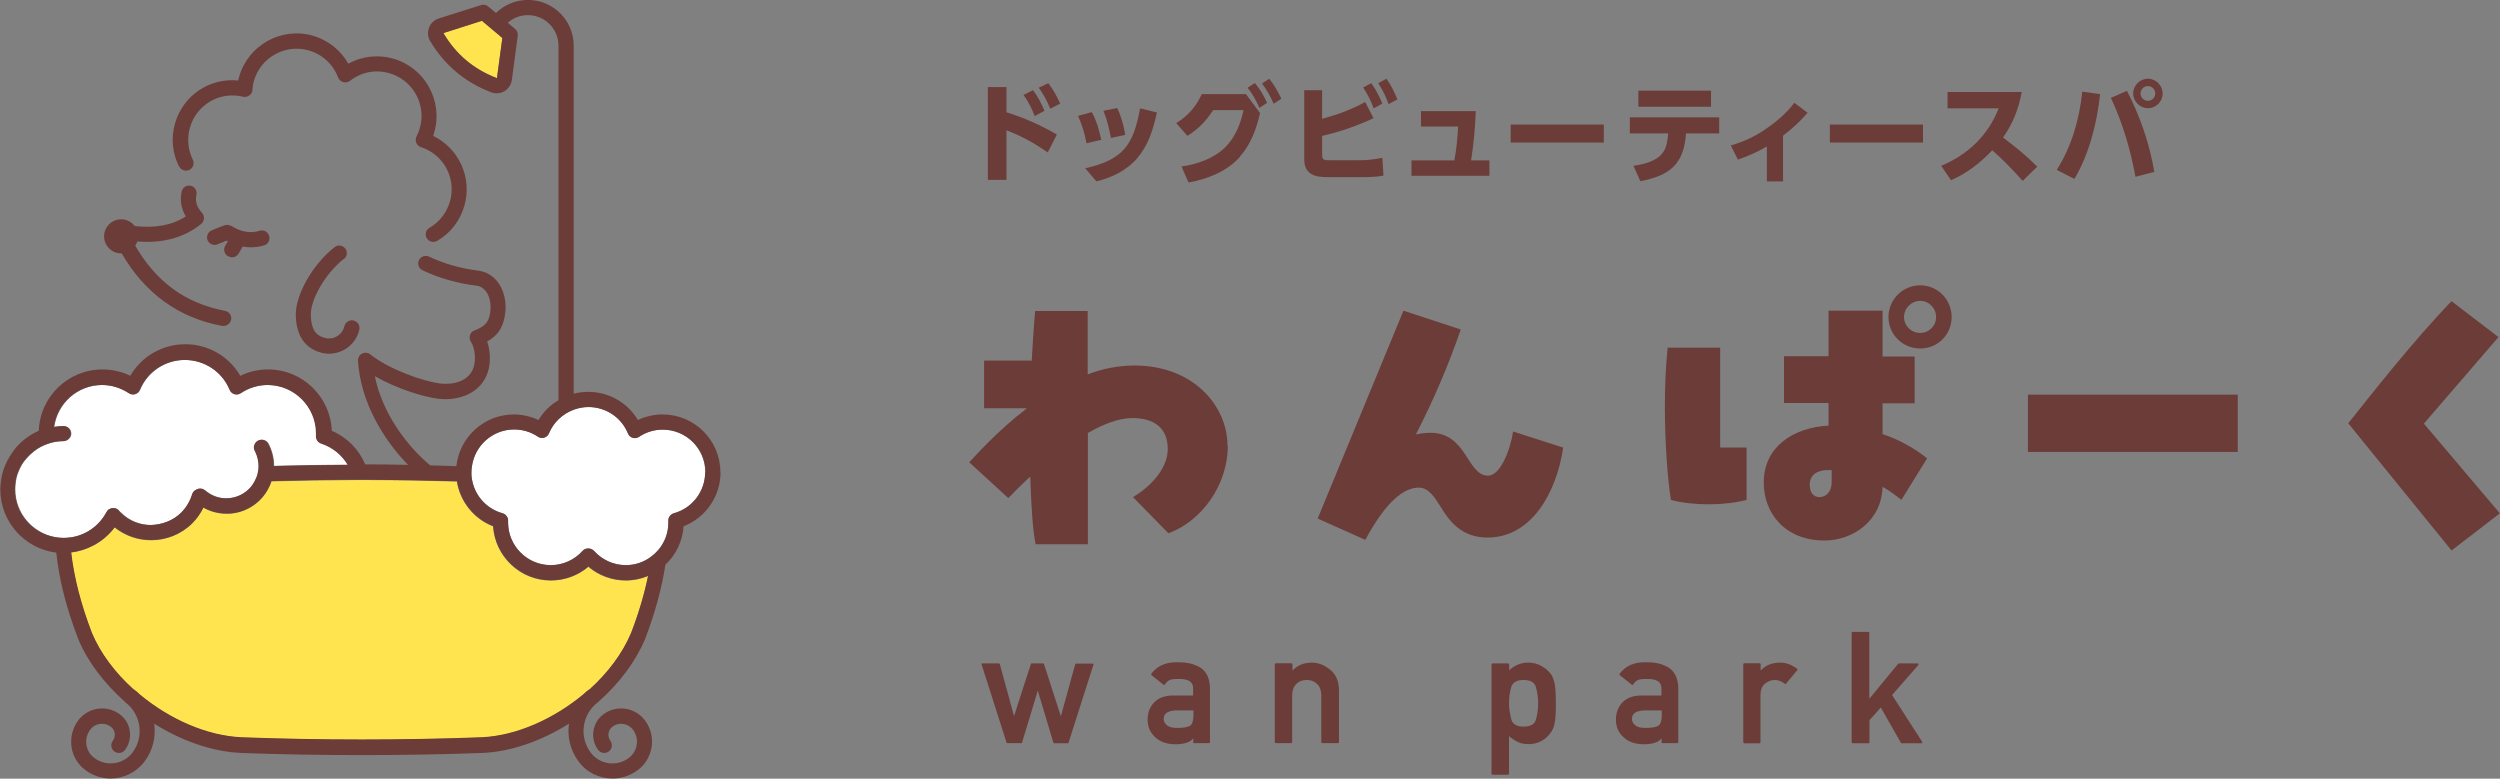 <?xml version="1.0" encoding="UTF-8"?>
<svg id="_レイヤー_2" data-name="レイヤー 2" xmlns="http://www.w3.org/2000/svg" width="152.73" height="47.57" viewBox="0 0 152.73 47.57">
  <rect x="0" y="0" width="152.73" height="47.57" fill="#808080" stroke="none"/>
  <defs>
    <style>
      .cls-1 {
        fill: #6b3c38;
      }

      .cls-1, .cls-2, .cls-3 {
        stroke-width: 0px;
      }

      .cls-2 {
        fill: #ffe450;
      }

      .cls-3 {
        fill: #fff;
      }
    </style>
  </defs>
  <g id="_レイヤー_1-2" data-name="レイヤー 1">
    <g>
      <g>
        <g>
          <path class="cls-1" d="M64.57,8.21l-.56,1.1c-.83-.57-1.57-.98-2.52-1.35v3.03h-1.14v-5.67h1.14v1.54c1.11.35,2.08.78,3.08,1.36ZM63.11,5.51c.3.39.51.82.7,1.26l-.6.32c-.19-.5-.37-.85-.68-1.29l.57-.29ZM64.04,5.08c.3.38.53.81.73,1.25l-.61.31c-.22-.53-.37-.81-.7-1.28l.57-.27Z"/>
          <path class="cls-1" d="M67.28,8.54l-.9.21c-.11-.58-.28-1.14-.52-1.67l.84-.23c.29.52.45,1.11.58,1.69ZM69.5,9.64c-.65.76-1.56,1.21-2.52,1.44l-.68-.8c2.3-.52,2.94-1.4,3.35-3.66l1.03.25c-.23,1-.5,1.97-1.19,2.77ZM68.73,8.24l-.86.19c-.11-.58-.23-1.1-.46-1.66l.84-.17c.24.49.41,1.09.49,1.63Z"/>
          <path class="cls-1" d="M75.77,9.56c-.8.91-1.99,1.38-3.16,1.59l-.43-.98c.96-.13,1.98-.49,2.67-1.17.62-.61.94-1.44,1.12-2.27h-1.86c-.41.65-.92,1.17-1.57,1.57l-.68-.78c.71-.43,1.22-1.02,1.56-1.77h2.7l.86,1.16c-.22.94-.56,1.91-1.22,2.64ZM76.66,5.07c.33.39.53.75.75,1.21l-.47.31c-.22-.49-.39-.8-.72-1.23l.44-.29ZM77.54,4.81c.33.41.51.76.74,1.22l-.47.31c-.22-.5-.39-.8-.71-1.24l.44-.29Z"/>
          <path class="cls-1" d="M83.4,6.23l.51.99c-1.01.47-2.06.84-3.14,1.08v1.12c0,.35.09.37.48.37h1.73c.49,0,.99-.04,1.47-.15l.07,1.09c-.4.07-.8.09-1.2.09h-2.28c-.75,0-1.36-.2-1.36-1.08v-4.23h1.09v1.75c.92-.25,1.79-.56,2.63-1.03ZM83.77,5.08c.29.39.49.8.68,1.25l-.53.29c-.19-.51-.35-.82-.64-1.28l.5-.26ZM84.7,4.81c.3.42.47.79.67,1.26l-.54.29c-.18-.5-.34-.82-.63-1.28l.5-.27Z"/>
          <path class="cls-1" d="M90.99,9.8v.94h-4.76v-.94h2.62c.13-.68.19-1.38.23-2.07h-2.27v-.94h3.35c-.04,1-.13,2.01-.29,3.01h1.12Z"/>
          <path class="cls-1" d="M97.98,7.61v1.1h-5.69v-1.1h5.69Z"/>
          <path class="cls-1" d="M100.22,11.08l-.43-.95c.62-.09,1.43-.28,1.81-.82.23-.33.28-.76.31-1.16h-2.34v-.98h5.46v.98h-2.03c-.12,1.88-1,2.58-2.79,2.92ZM104.53,5.54v.98h-4.44v-.98h4.44Z"/>
          <path class="cls-1" d="M108.92,11.08h-.98v-2.13c-.59.34-1.13.58-1.77.8l-.43-.86c.81-.25,1.42-.52,2.12-1,.64-.43,1.3-.99,1.76-1.61l.81.61c-.47.55-.94.96-1.5,1.4v2.78Z"/>
          <path class="cls-1" d="M117.48,7.61v1.1h-5.69v-1.1h5.69Z"/>
          <path class="cls-1" d="M124.46,10.18l-.89.87c-.59-.66-1.2-1.3-1.86-1.87-.72.76-1.56,1.42-2.52,1.83l-.6-.88c1.63-.68,2.88-1.87,3.51-3.51h-3.12v-1h4.53c-.19,1.04-.53,1.91-1.14,2.78.94.73,1.23.94,2.1,1.79Z"/>
          <path class="cls-1" d="M128.3,5.75c-.19,1.76-.66,3.65-1.57,5.18l-1.08-.55c.91-1.43,1.39-3.11,1.56-4.78l1.09.15ZM131.61,10.5l-1.15.3c-.31-1.68-.78-3.28-1.5-4.82l.98-.43c.8,1.54,1.38,3.23,1.67,4.95ZM132.12,5.71c0,.5-.41.9-.9.9s-.9-.41-.9-.9.41-.9.9-.9.9.41.9.9ZM130.77,5.71c0,.25.2.45.45.45s.45-.2.45-.45-.2-.45-.45-.45-.45.2-.45.45Z"/>
        </g>
        <g>
          <path class="cls-1" d="M75.01,27.22c0,2.43-1.61,4.62-3.63,5.36l-2.16-2.21c.97-.58,2.12-1.67,2.12-2.95s-.84-1.88-2.16-1.88c-.84,0-1.77.37-2.72.91v6.8h-3.19c-.16-.72-.27-2.21-.33-4.14-.66.62-1.17,1.13-1.34,1.32l-2.39-2.19c.31-.31,1.65-1.86,3.53-3.3h-2.62v-2.91h2.91c.06-1.01.12-2.04.21-3.03h3.21v3.87c.91-.35,1.88-.54,2.87-.54,3.54,0,5.67,2.43,5.67,4.91Z"/>
          <path class="cls-1" d="M95.5,27.34c-.43,2.87-2,5.5-4.62,5.5-1.65,0-2.37-1.07-2.87-1.88-.39-.62-.74-1.17-1.34-1.17-1.59,0-2.95,2.64-3.26,3.19l-2.91-1.3,5.24-12.7,3.5,1.15c-.7,2.06-1.65,4.29-2.74,6.41.29-.06.58-.1.89-.1,2.23,0,2.23,2.62,3.52,2.62.72,0,1.34-1.48,1.53-2.7l3.07.99Z"/>
          <path class="cls-1" d="M105.09,21.24v6.1h1.61v3.2c-1.3.35-3.26.37-4.62,0-.21-1.32-.37-3.54-.37-5.73,0-1.24.06-2.51.17-3.57h3.21ZM111.71,18.98h3.3v2.8h1.96v2.86h-1.96v1.88c.99.33,1.92.84,2.72,1.48l-1.57,2.54c-.33-.27-.72-.56-1.15-.8-.06,2.12-1.86,3.28-3.55,3.28-2.43,0-3.71-1.69-3.71-3.54,0-2.18,1.79-3.36,3.96-3.48v-1.38h-2.72v-2.86h2.72v-2.8ZM111.9,28.72h-.27c-.6,0-1.07.29-1.07.89,0,.49.23.76.6.76.39,0,.74-.33.74-.89v-.76ZM119.23,19.37c0,1.07-.85,1.92-1.92,1.92s-1.94-.85-1.94-1.92.87-1.94,1.94-1.94,1.92.87,1.92,1.94ZM118.28,19.37c0-.54-.43-.99-.97-.99s-.99.45-.99.99.45.97.99.97.97-.43.97-.97Z"/>
          <path class="cls-1" d="M123.89,24.11h12.82v3.5h-12.82v-3.5Z"/>
          <path class="cls-1" d="M152.63,20.6l-4.55,5.28,4.64,5.48-2.95,2.27-6.31-7.77c1.3-1.63,3.96-5.03,6.31-7.46l2.86,2.19Z"/>
        </g>
        <g>
          <path class="cls-1" d="M64.4,45.4s-.02,0-.03-.01c-.01,0-.02-.02-.02-.03l-.95-3.17c-.16.54-.32,1.07-.48,1.59s-.32,1.05-.48,1.58c0,.01,0,.02-.02.03-.01,0-.02.01-.03.01h-.85s-.05-.01-.05-.04l-1.52-4.76s0-.04,0-.05c0-.02.02-.02.04-.02h1.01s.05.01.06.04l.87,3.18c.17-.54.34-1.07.51-1.59.17-.53.35-1.06.52-1.59,0-.03.02-.04.05-.04h.7s.05.01.05.04l1.03,3.19c.15-.54.29-1.07.44-1.59.14-.53.29-1.06.44-1.59,0-.03.03-.04.06-.04h1.01s.03,0,.04.02c0,.02.01.03,0,.05l-1.52,4.76s-.02.04-.05.04h-.85Z"/>
          <path class="cls-1" d="M72.96,45.42s-.06-.02-.06-.06v-.26c-.04.06-.09.11-.15.15-.06.04-.12.08-.19.1-.1.04-.21.07-.34.09s-.27.03-.42.03c-.54-.01-.95-.16-1.23-.44h0c-.31-.27-.46-.63-.46-1.07,0-.41.13-.76.39-1.04.27-.28.66-.43,1.16-.43h1.23v-.45c0-.39-.29-.57-.89-.56-.11,0-.21,0-.3.01-.09,0-.17.03-.24.05h0c-.06.03-.12.07-.17.12-.05.05-.09.1-.13.16-.02.04-.05.04-.08.01l-.73-.58s-.02-.02-.02-.04c0-.01,0-.03,0-.04.36-.49.9-.73,1.61-.71.3,0,.56.02.8.08.23.06.44.15.63.27.36.26.55.68.55,1.27v3.26s-.02.06-.06.06h-.93ZM72.9,43.4h-1.06c-.5.02-.75.19-.75.52,0,.14.06.27.19.38.13.12.34.17.63.17.38,0,.65-.04.8-.14h0c.13-.09.2-.3.2-.64v-.3Z"/>
          <path class="cls-1" d="M77.94,45.4s-.06-.02-.06-.06v-4.76s.02-.06.06-.06h.96s.06.02.06.06v.39c.3-.33.7-.49,1.2-.49.19,0,.38.04.56.11s.36.18.54.32c.36.29.54.72.54,1.27v3.16s-.02.06-.06.06h-.96s-.06-.02-.06-.06v-2.84c0-.31-.08-.55-.25-.71-.18-.17-.38-.25-.63-.25-.26,0-.48.08-.65.25s-.25.4-.25.71v2.84s-.02.06-.06.06h-.96Z"/>
          <path class="cls-1" d="M91.18,47.33s-.06-.02-.06-.05v-6.69s.02-.06.06-.06h.96s.06.02.06.06v.36c.33-.31.72-.47,1.17-.47.14,0,.28.02.41.05.13.03.25.08.36.14.11.06.21.13.31.2.09.08.17.16.25.25.07.09.13.18.17.29s.08.22.1.33h0c.05.21.08.63.08,1.23,0,.3,0,.55-.02.75-.01.21-.03.37-.06.48h0c-.04.23-.13.43-.28.62h0c-.14.19-.32.34-.54.46s-.48.18-.78.18c-.23,0-.45-.04-.64-.13s-.37-.21-.54-.36v2.31s-.02.05-.06.05h-.96ZM93.08,44.39c.42,0,.67-.14.75-.42.09-.31.14-.64.14-1s-.05-.68-.14-1c-.08-.28-.33-.43-.75-.43s-.67.15-.76.44c-.04.16-.08.32-.1.49-.02.16-.03.33-.03.5s.01.33.04.5.06.33.1.49c.04.14.13.25.25.32.13.08.29.11.5.11Z"/>
          <path class="cls-1" d="M101.57,45.42s-.06-.02-.06-.06v-.26c-.04.06-.09.11-.15.15-.06.04-.12.08-.19.1-.1.04-.21.07-.34.09s-.27.03-.42.03c-.54-.01-.95-.16-1.23-.44h0c-.31-.27-.46-.63-.46-1.07,0-.41.13-.76.39-1.04.27-.28.66-.43,1.16-.43h1.23v-.45c0-.39-.29-.57-.89-.56-.11,0-.21,0-.3.01-.09,0-.17.03-.24.05h0c-.06.03-.12.07-.17.12-.05.05-.09.1-.13.16-.02.04-.05.04-.08.01l-.73-.58s-.02-.02-.02-.04c0-.01,0-.03,0-.04.36-.49.9-.73,1.61-.71.3,0,.56.02.8.08.23.06.44.15.63.27.36.26.55.68.55,1.27v3.26s-.02.06-.06.06h-.93ZM101.51,43.4h-1.06c-.5.02-.75.19-.75.52,0,.14.06.27.19.38.13.12.34.17.63.17.38,0,.65-.04.8-.14h0c.13-.09.2-.3.2-.64v-.3Z"/>
          <path class="cls-1" d="M106.55,45.4s-.05-.02-.05-.06v-4.76s.02-.06.05-.06h.96s.05.02.05.06v.39c.3-.33.7-.49,1.2-.49.36,0,.7.13,1.03.38.01,0,.02.02.02.04,0,.02,0,.03-.01.04l-.69.83s-.05.03-.08,0c-.2-.15-.4-.23-.6-.23-.22,0-.42.08-.61.23-.18.15-.27.39-.27.72v2.86s-.02.06-.05.06h-.96Z"/>
          <path class="cls-1" d="M113.18,45.4s-.06-.02-.06-.06v-6.68s.02-.06.06-.06h.96s.06.02.06.06v4.03c.29-.36.59-.72.88-1.07s.58-.71.88-1.07c.01-.01.03-.02.04-.02h1.15s.04.01.05.03c0,.02,0,.04,0,.06l-1.61,1.84c.31.48.62.96.92,1.43.3.47.61.95.92,1.43.01.02.01.04,0,.06,0,.02-.03.03-.05.03h-1.2s-.03,0-.05-.03l-1.23-2.16c-.11.13-.23.26-.34.39-.12.13-.23.26-.35.39v1.35s-.02.06-.06.06h-.96Z"/>
        </g>
      </g>
      <path class="cls-2" d="M39.59,35.18c-.23,1.12-.57,2.28-1.04,3.5-.53,1.26-1.43,2.46-2.55,3.46,0,0-.01,0-.02,0-.11.08-.22.18-.32.27-1.82,1.52-4.12,2.56-6.26,2.65-4.86.18-9.78.18-14.64,0-2.13-.09-4.42-1.12-6.23-2.62-.11-.11-.22-.21-.35-.3,0,0-.02,0-.03-.01-1.11-1-2.01-2.19-2.54-3.44-.68-1.75-1.1-3.38-1.27-4.93.49-.06.95-.21,1.37-.43.5-.27.94-.64,1.29-1.1.65.52,1.44.78,2.23.78.9,0,1.81-.34,2.5-1.02.29-.28.52-.61.69-.97.43.24.91.37,1.4.37.07,0,.15,0,.22,0,.78-.06,1.48-.41,1.99-1,.25-.29.43-.63.55-.98,1.68-.04,3.35-.07,5.03-.08.02,0,.05,0,.07,0,.13,0,.26,0,.39,0,0,0,.01,0,.02,0,.13,0,.27,0,.4,0,.02,0,.05,0,.07,0,1.78,0,3.57.04,5.35.09.2,1.24,1.04,2.29,2.21,2.74.12,1.84,1.65,3.31,3.53,3.31.84,0,1.65-.3,2.29-.84.63.54,1.44.84,2.29.84.48,0,.94-.1,1.35-.27ZM7.52,31.37h-.08s0,.02,0,.02l.07-.02ZM30.35,4.77s0,0,.01,0l.33-2.45-1.25-1.05-2.35.75c.76,1.3,1.86,2.22,3.26,2.75Z"/>
      <path class="cls-3" d="M21.27,28.39c-1.51,0-3.01.03-4.52.07,0-.46-.11-.92-.33-1.35-.12-.23-.4-.31-.63-.2-.23.12-.31.4-.2.63.01.03.02.06.04.08.13.28.19.57.19.86,0,.16-.02.31-.06.46-.04.16-.11.32-.19.47-.07.12-.14.24-.23.34-.35.4-.83.65-1.36.68-.47.04-.93-.1-1.31-.38-.02-.02-.04-.03-.06-.05-.02-.02-.05-.03-.07-.05-.16-.13-.37-.14-.54-.04-.11.05-.2.15-.24.28-.03.09-.06.17-.09.25-.04.09-.08.18-.13.27-.12.22-.27.42-.45.6-.5.49-1.18.74-1.87.76-.66,0-1.28-.25-1.76-.7l.07-.02h-.08s-.06-.04-.09-.07c-.03-.03-.06-.07-.09-.1-.15-.17-.4-.19-.58-.08-.02.01-.05.02-.07.04-.03.02-.04.05-.06.08-.02.03-.04.06-.06.09-.46.84-1.28,1.4-2.21,1.52-.13.02-.25.03-.38.03-.03,0-.05,0-.08,0-.16,0-.32-.02-.47-.05-1.37-.26-2.42-1.46-2.42-2.91,0,0,0,0,0,0,0-.14.01-.28.03-.42,0-.03,0-.06.01-.09.02-.13.05-.26.09-.39,0-.03.02-.06.03-.08.03-.1.07-.19.12-.29.02-.04.04-.08.06-.12.05-.1.11-.2.18-.29.03-.05.07-.09.1-.13.05-.06.1-.12.16-.18.05-.05.1-.1.15-.15.07-.06.14-.12.21-.18.04-.03.08-.06.12-.09.1-.07.21-.14.32-.2.02-.01.04-.02.07-.03.13-.06.25-.12.39-.16.29-.1.6-.15.92-.15.09,0,.16-.03.23-.07.13-.08.23-.22.23-.39,0-.26-.21-.46-.46-.46-.2,0-.39.02-.58.05.2-1.44,1.43-2.56,2.93-2.56.59,0,1.16.17,1.64.5.12.08.26.1.39.06.13-.04.24-.14.29-.27.46-1.11,1.54-1.82,2.74-1.82s2.28.72,2.74,1.82c.05.13.16.22.29.27.13.04.28.02.39-.06.49-.32,1.06-.5,1.64-.5,1.63,0,2.96,1.33,2.96,2.96,0,.06,0,.11,0,.16,0,.21.12.4.32.46.7.23,1.26.7,1.62,1.3ZM40.49,26.24c-.52,0-1.02.15-1.45.44-.12.08-.26.1-.39.06-.13-.04-.24-.14-.29-.27-.4-.98-1.35-1.61-2.41-1.61-.31,0-.61.06-.89.16-.35.13-.66.32-.93.58-.25.24-.45.53-.59.86-.05.13-.16.23-.29.27-.13.04-.28.02-.39-.06-.43-.29-.93-.44-1.45-.44-1.32,0-2.41.99-2.58,2.26-.02.11-.03.23-.03.35,0,.04,0,.08,0,.11,0,.16.03.32.06.47.21.92.9,1.67,1.84,1.93.21.06.36.26.34.48,0,.03,0,.05,0,.08,0,1.44,1.17,2.61,2.61,2.61.74,0,1.45-.32,1.94-.87.09-.1.21-.15.35-.15s.26.06.35.15c.49.55,1.2.87,1.94.87.58,0,1.12-.19,1.55-.52.2-.15.37-.32.52-.51.32-.42.52-.94.53-1.51,0-.02,0-.05,0-.07,0-.03,0-.05,0-.08-.02-.22.13-.42.34-.48,1.13-.31,1.91-1.34,1.91-2.51,0-1.44-1.17-2.6-2.61-2.6Z"/>
      <path class="cls-1" d="M10.93,10.16c-.4-.81-.49-1.74-.24-2.61.49-1.73,2.13-2.81,3.86-2.63.02-.08.04-.15.06-.23.55-1.93,2.57-3.06,4.5-2.51.92.26,1.7.88,2.17,1.71.83-.46,1.82-.57,2.74-.31,1.93.55,3.06,2.57,2.51,4.5-.02.07-.04.15-.07.22,1.57.76,2.4,2.54,1.91,4.27-.26.91-.85,1.68-1.67,2.15-.07.04-.15.06-.23.06-.16,0-.31-.08-.4-.23-.13-.22-.05-.51.17-.63.61-.36,1.05-.93,1.25-1.61.4-1.41-.38-2.87-1.77-3.32-.13-.04-.24-.14-.29-.27-.05-.13-.04-.27.02-.39.08-.15.15-.32.2-.51.41-1.44-.43-2.94-1.87-3.35-.84-.24-1.71-.07-2.4.47-.12.09-.27.12-.41.08-.14-.04-.26-.15-.31-.28-.31-.81-.96-1.42-1.8-1.66-.7-.2-1.43-.11-2.06.24-.63.35-1.09.93-1.29,1.63-.05.18-.08.36-.09.54,0,.14-.08.26-.19.34s-.25.11-.38.08c-1.42-.35-2.85.48-3.25,1.9-.18.65-.12,1.34.18,1.95.11.23.02.51-.21.62-.23.11-.51.02-.62-.21ZM7.43,15.47c1.42,2.45,3.48,3.95,6.14,4.44.03,0,.06,0,.09,0,.22,0,.41-.16.46-.38.05-.25-.12-.49-.37-.54-2.4-.45-4.2-1.76-5.49-3.98.05-.08.1-.17.13-.26,1.55.13,2.86-.23,3.9-1.07.1-.08.16-.2.17-.33s-.03-.25-.12-.35c-.32-.35-.43-.7-.34-1.1.05-.25-.1-.5-.35-.55-.25-.06-.5.1-.55.35-.12.53-.03,1.05.25,1.52-.85.55-1.88.73-3.12.59-.2-.26-.52-.43-.88-.41-.57.03-1.02.51-.99,1.09.03.57.51,1.01,1.08.99ZM21.01,15.83c.2-.16.24-.45.08-.65-.16-.2-.45-.24-.65-.08-1.33,1.04-2.39,2.9-2.37,4.15.03,1.6.89,2.14,1.61,2.31.14.03.29.05.43.05.35,0,.69-.1,1-.29.43-.27.73-.68.84-1.18.06-.25-.1-.5-.35-.56-.25-.06-.5.1-.56.35-.06.25-.21.46-.43.6-.22.14-.48.18-.73.12-.43-.1-.88-.35-.89-1.42-.02-.96.92-2.56,2.01-3.41ZM13.95,15.66c.07.04.16.06.23.06.16,0,.31-.08.4-.23l.25-.43c.16.03.33.05.49.05.27,0,.54-.04.81-.12.25-.07.39-.33.31-.58-.07-.25-.33-.39-.58-.31-.57.17-1.14.07-1.73-.3-.01,0-.02,0-.03-.01-.03-.01-.06-.02-.09-.03-.03,0-.05-.02-.08-.02-.03,0-.06,0-.09,0-.03,0-.06,0-.09.02-.01,0-.02,0-.04,0l-.77.31c-.24.1-.35.37-.26.6.07.18.25.29.43.29.06,0,.12-.01.17-.03l.57-.23s.05.03.07.04l-.16.27c-.13.22-.06.5.16.64ZM44.02,28.85c0,1.47-.91,2.78-2.26,3.3-.06.92-.47,1.75-1.11,2.35-.22,1.44-.63,2.94-1.24,4.54-.59,1.4-1.59,2.72-2.84,3.82-.01.01-.02.03-.04.04-.97.72-1.17,2.1-.45,3.07.55.74,1.59.89,2.33.34.26-.2.44-.49.49-.81.05-.33-.03-.65-.23-.92-.3-.4-.86-.48-1.25-.19-.28.21-.33.6-.13.87.15.21.11.5-.1.65-.21.15-.5.11-.65-.1-.51-.69-.36-1.66.32-2.17.39-.29.87-.41,1.35-.34.48.07.91.33,1.2.72.34.46.49,1.04.4,1.61s-.39,1.08-.85,1.42c-.46.34-1,.51-1.54.51-.79,0-1.58-.36-2.08-1.05-.51-.69-.69-1.52-.58-2.3-1.67,1.05-3.54,1.72-5.31,1.79h0c-2.44.09-4.9.13-7.36.13s-4.92-.04-7.36-.13c-1.77-.08-3.64-.74-5.31-1.79.11.79-.07,1.61-.58,2.3-.51.68-1.29,1.05-2.08,1.05-.54,0-1.08-.17-1.54-.51-.46-.34-.77-.85-.85-1.42s.06-1.14.4-1.61c.29-.39.72-.65,1.2-.72.48-.07.96.05,1.35.34.69.51.83,1.48.32,2.17-.15.21-.44.25-.65.1-.21-.15-.25-.44-.1-.65.21-.28.15-.67-.13-.87-.4-.29-.96-.21-1.25.19-.2.27-.28.59-.23.92.05.33.22.62.49.81.74.55,1.78.39,2.33-.34.72-.97.52-2.35-.45-3.07,0,0-.01-.02-.02-.03-1.25-1.11-2.27-2.43-2.85-3.83-.72-1.88-1.17-3.62-1.34-5.28-1.92-.23-3.42-1.87-3.42-3.86,0,0,0,0,0,0,0,0,0,0,0,0,0-.18.02-.35.04-.52,0-.04.01-.09.02-.13.02-.14.06-.29.1-.43,0-.03.01-.05.02-.08.05-.15.1-.29.17-.43.03-.06.05-.12.08-.17.05-.09.1-.18.15-.26.05-.08.11-.17.16-.25.06-.08.12-.16.18-.24.05-.06.11-.12.16-.18.06-.06.12-.12.18-.18.07-.06.14-.12.21-.18.1-.08.2-.15.3-.22.05-.03.1-.06.15-.09.14-.08.27-.15.42-.22,0,0,0,0,.01,0,.07-2.08,1.79-3.75,3.89-3.75.59,0,1.18.13,1.7.39.69-1.19,1.96-1.93,3.36-1.93s2.67.74,3.36,1.93c.53-.26,1.11-.39,1.7-.39,2.1,0,3.81,1.67,3.89,3.75.94.4,1.66,1.14,2.04,2.05.87,0,1.75.01,2.62.03-1.45-1.48-2.9-3.78-3.06-6.36-.01-.18.09-.36.25-.44.16-.08.36-.07.5.05,1.21.96,3.3,1.66,4.28,1.78.77.09,1.77-.12,2.04-1.01.15-.48.07-1.17-.17-1.54-.08-.12-.1-.26-.06-.4s.14-.24.27-.29c.56-.22.78-.42.9-.79.16-.53.11-1.15-.15-1.54-.16-.24-.37-.38-.64-.41-1.16-.14-2.32-.48-3.28-.94-.23-.11-.33-.39-.21-.62.11-.23.39-.32.62-.21.85.41,1.94.73,2.98.85.54.07,1,.36,1.3.83.41.63.5,1.52.25,2.32-.19.61-.57.95-.99,1.18.2.57.23,1.27.05,1.85-.42,1.34-1.82,1.8-3.04,1.65-.9-.11-2.55-.62-3.87-1.38.47,2.34,2.04,4.34,3.38,5.45.53.01,1.07.03,1.6.05.19-1.77,1.69-3.16,3.51-3.16.52,0,1.04.12,1.51.34.3-.51.72-.92,1.22-1.21V2.8c0-.56-.24-1.08-.67-1.44-.72-.6-1.75-.57-2.43.03l.45.38c.12.1.18.26.16.42l-.36,2.7c-.04.28-.2.53-.45.68-.15.09-.31.13-.48.13-.11,0-.23-.02-.33-.06-1.6-.61-2.85-1.66-3.73-3.13-.15-.25-.17-.55-.07-.82.1-.27.32-.47.59-.56l2.59-.82c.15-.05.32-.02.44.09l.47.39c1.02-.99,2.64-1.07,3.75-.14.64.53,1,1.32,1,2.15v21.25c.29-.07.58-.11.89-.11,1.26,0,2.4.66,3.03,1.72.47-.22.98-.34,1.51-.34,1.95,0,3.53,1.58,3.53,3.53ZM30.69,2.32l-1.25-1.05-2.35.75c.76,1.3,1.86,2.22,3.26,2.75,0,0,0,0,.01,0l.33-2.45ZM4.27,32.84c.93-.12,1.76-.68,2.21-1.52,0,0,.01-.02.02-.03,0,0,0,0,0,0,.01-.02.02-.04.04-.06.02-.03.03-.06.06-.08.02-.02.05-.03.07-.04.19-.11.43-.09.58.08.03.03.06.07.09.1.03.03.06.06.09.09h0c.48.45,1.1.69,1.76.7.69-.02,1.37-.26,1.87-.76.18-.18.33-.38.45-.6.05-.09.09-.17.13-.27.03-.08.07-.17.09-.25.04-.13.13-.23.24-.28.17-.1.38-.09.54.04.02.02.05.03.07.05.02.02.04.03.06.05.38.28.83.42,1.31.38.53-.04,1.01-.28,1.36-.68.09-.11.17-.22.23-.34.08-.15.15-.31.19-.47.04-.15.06-.31.06-.46,0-.29-.06-.59-.19-.86-.01-.03-.02-.06-.04-.08-.12-.23-.03-.51.2-.63.23-.12.51-.03.63.2.22.43.33.89.33,1.35,1.51-.04,3.01-.06,4.52-.07-.36-.6-.92-1.07-1.62-1.3-.2-.06-.33-.25-.32-.46,0-.05,0-.11,0-.16,0-1.63-1.33-2.96-2.96-2.96-.59,0-1.15.17-1.64.5-.12.08-.26.1-.39.06-.13-.04-.24-.14-.29-.27-.46-1.11-1.54-1.82-2.74-1.82s-2.28.72-2.74,1.82c-.05.13-.16.23-.29.27-.13.04-.28.02-.39-.06-.49-.32-1.06-.5-1.64-.5-1.49,0-2.73,1.11-2.93,2.56.19-.03.38-.05.58-.05.26,0,.46.21.46.46,0,.17-.09.31-.23.39-.07.04-.15.07-.23.07-.32,0-.63.05-.92.15-.14.04-.27.1-.39.16-.02.01-.04.02-.07.03-.11.06-.22.12-.32.2-.04.03-.08.06-.12.09-.07.06-.14.12-.21.18-.05.05-.1.1-.15.15-.05.06-.11.12-.16.18-.03.04-.07.09-.1.13-.07.09-.13.19-.18.29-.02.04-.04.08-.06.12-.04.09-.08.19-.12.29-.01.03-.02.06-.03.08-.04.13-.07.25-.09.39,0,.03,0,.06-.01.09-.02.14-.03.28-.03.42,0,0,0,0,0,0,0,1.45,1.04,2.65,2.42,2.91.15.03.31.04.47.05.03,0,.05,0,.08,0,.13,0,.26,0,.38-.03ZM39.59,35.18c-.42.17-.87.27-1.35.27-.84,0-1.65-.3-2.29-.84-.63.54-1.44.84-2.29.84-1.87,0-3.41-1.46-3.53-3.31-1.17-.45-2.02-1.51-2.21-2.74-1.78-.05-3.57-.08-5.35-.09-.02,0-.05,0-.07,0-.13,0-.27,0-.4,0,0,0-.01,0-.02,0-.13,0-.26,0-.39,0-.02,0-.05,0-.07,0-1.68,0-3.35.03-5.03.08-.12.35-.3.68-.55.98-.51.59-1.22.95-1.99,1-.07,0-.15,0-.22,0-.5,0-.98-.13-1.4-.37-.18.36-.41.69-.69.97-.69.68-1.6,1.02-2.5,1.02-.79,0-1.58-.26-2.23-.78-.35.46-.79.84-1.29,1.1-.42.22-.88.38-1.37.43.18,1.55.6,3.18,1.27,4.93.53,1.26,1.43,2.44,2.54,3.44,0,0,.02,0,.03.01.13.09.24.2.35.3,1.81,1.51,4.1,2.53,6.23,2.62,4.86.18,9.78.18,14.64,0,2.14-.09,4.44-1.13,6.26-2.65.1-.1.2-.19.32-.27,0,0,.01,0,.02,0,1.12-1.01,2.02-2.2,2.55-3.46.47-1.22.81-2.38,1.04-3.5ZM43.1,28.85c0-1.44-1.17-2.6-2.61-2.6-.52,0-1.02.15-1.45.44-.12.08-.26.1-.39.06-.13-.04-.24-.14-.29-.27-.4-.98-1.35-1.61-2.41-1.61-.31,0-.61.06-.89.16-.35.13-.66.32-.93.58-.25.24-.45.53-.59.86-.05.13-.16.23-.29.27-.13.04-.28.02-.39-.06-.43-.29-.93-.44-1.45-.44-1.32,0-2.41.99-2.58,2.26-.02.11-.03.23-.03.35,0,.04,0,.08,0,.11,0,.16.03.32.06.47.21.92.9,1.67,1.84,1.93.21.06.36.26.34.48,0,.03,0,.05,0,.08,0,1.44,1.17,2.61,2.61,2.61.74,0,1.45-.32,1.94-.87.09-.1.21-.15.35-.15s.26.06.35.15c.49.55,1.2.87,1.94.87.58,0,1.12-.19,1.55-.52.2-.15.37-.32.52-.51.32-.42.52-.94.53-1.51,0-.02,0-.05,0-.07,0-.03,0-.05,0-.08-.02-.22.13-.42.34-.48,1.13-.31,1.91-1.34,1.91-2.51Z"/>
    </g>
  </g>
</svg>